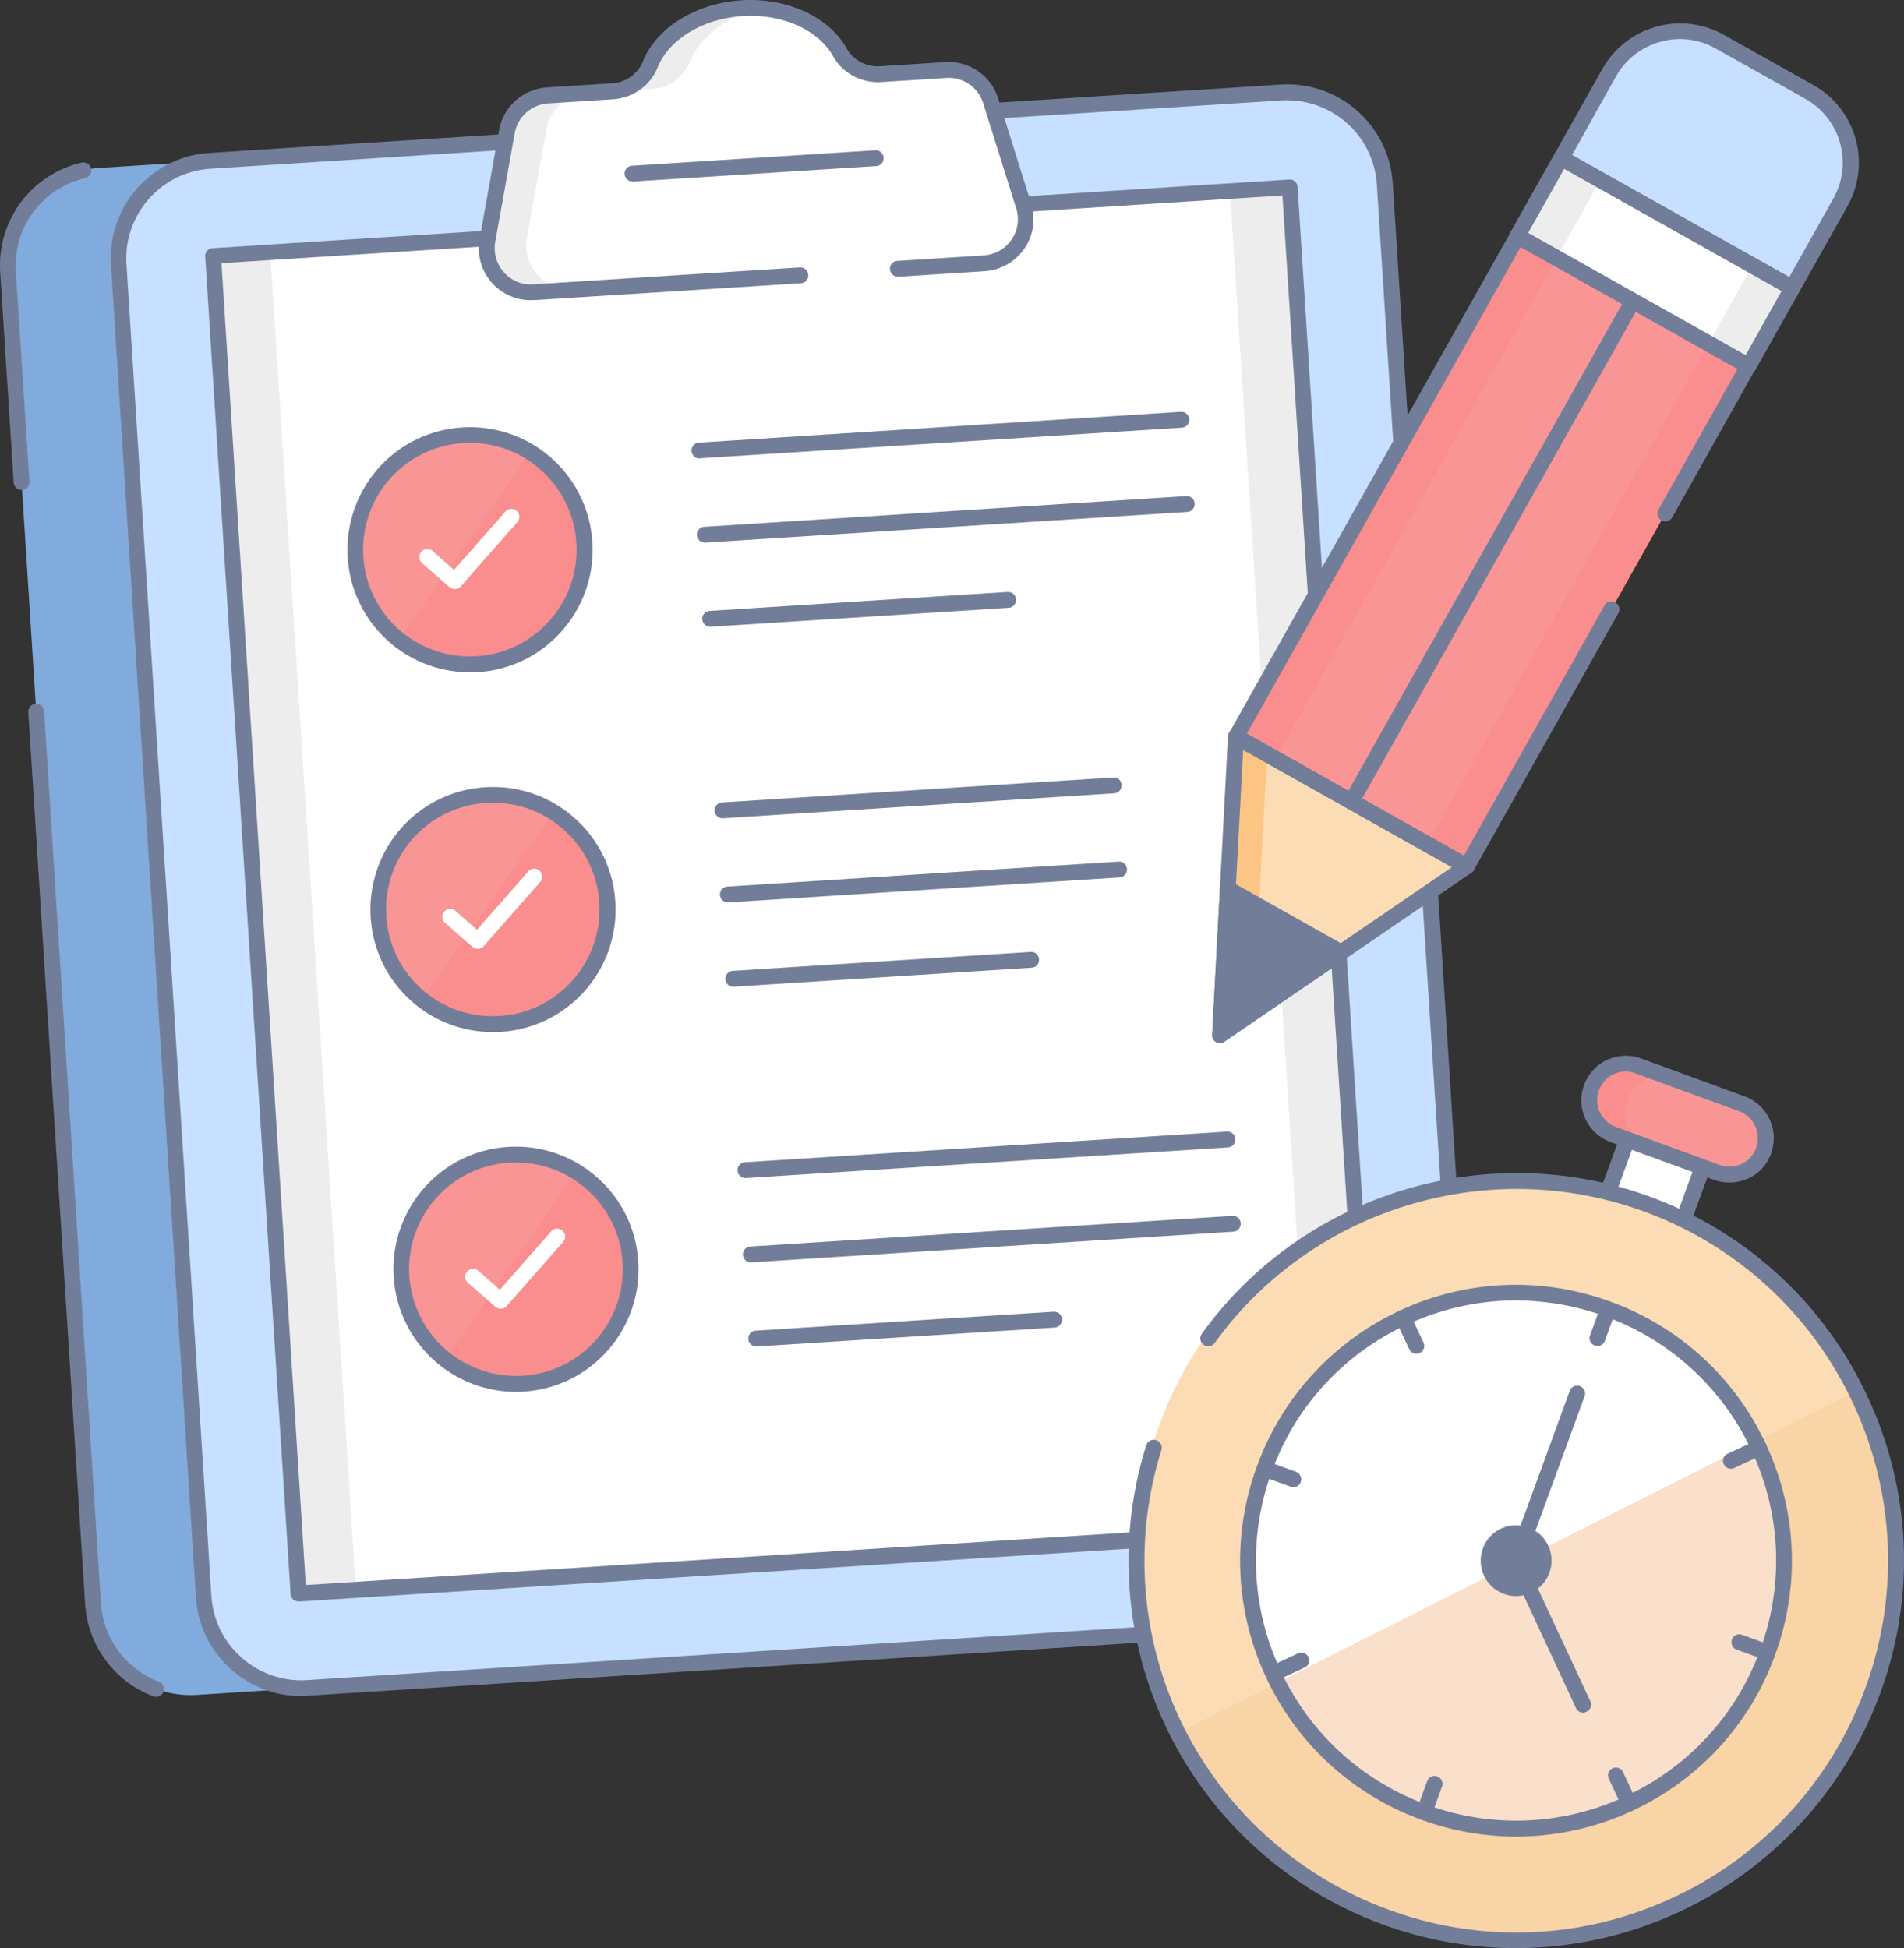 <svg width="43" height="44" fill="none" xmlns="http://www.w3.org/2000/svg"><rect width="100%" height="100%" fill="#333333" stroke="none"/><path d="m9.974 3.3-7.729.493a2.209 2.209 0 0 0-2.06 2.343L2.101 36.22a2.209 2.209 0 0 0 2.343 2.061l7.73-.493L9.974 3.3Z" fill="#81ABDD"/><path d="M3.527 38.324a.2.2 0 0 1-.064-.01 2.394 2.394 0 0 1-1.54-2.08L.638 16.067a.18.18 0 0 1 .357-.022L2.28 36.213a2.034 2.034 0 0 0 1.307 1.768.18.18 0 0 1 .103.232.174.174 0 0 1-.164.111ZM.487 11.066a.18.18 0 0 1-.178-.168L.005 6.151a2.377 2.377 0 0 1 1.85-2.48.18.18 0 0 1 .08.35A2.024 2.024 0 0 0 .358 6.13l.307 4.748a.177.177 0 0 1-.168.189h-.01Z" fill="#727E99"/><path d="m31.272 4.154 1.918 30.084a2.209 2.209 0 0 1-2.06 2.343L6.942 38.124a2.209 2.209 0 0 1-2.343-2.061L2.68 5.979a2.209 2.209 0 0 1 2.06-2.343L28.93 2.093a2.209 2.209 0 0 1 2.343 2.061Z" fill="#C7E0FF"/><path d="m31.272 4.154 1.918 30.083a2.209 2.209 0 0 1-2.06 2.344L6.941 38.124a2.199 2.199 0 0 1-1.45-.425L30.314 2.47a2.208 2.208 0 0 1 .957 1.683Z" fill="#C7E0FF"/><path d="M6.799 38.306a2.356 2.356 0 0 1-1.572-.596 2.365 2.365 0 0 1-.803-1.64L2.506 5.987c-.04-.636.168-1.25.589-1.73a2.365 2.365 0 0 1 1.64-.803l24.187-1.543a2.384 2.384 0 0 1 2.532 2.229l1.919 30.084a2.388 2.388 0 0 1-2.23 2.532L6.957 38.299c-.057.007-.107.007-.157.007ZM29.072 2.264c-.043 0-.085 0-.132.004L4.752 3.811a2.02 2.02 0 0 0-1.393.686 2.03 2.03 0 0 0-.503 1.468L4.774 36.05a2.02 2.02 0 0 0 .686 1.393 2.03 2.03 0 0 0 1.467.504l24.188-1.544a2.03 2.03 0 0 0 1.897-2.154L31.094 4.166a2.03 2.03 0 0 0-2.022-1.9Z" fill="#727E99"/><path d="m29.133 4.229 1.937 30.212-24.318 1.56L4.815 5.789l24.318-1.56Z" fill="#fff"/><path d="m4.814 5.777 1.287-.082 1.937 30.212-1.286.083L4.814 5.776Zm22.962-1.475 1.287-.083 1.938 30.212-1.287.083-1.938-30.212Z" fill="#EDEDED"/><path d="M6.742 36.17a.177.177 0 0 1-.179-.164L4.634 5.794a.187.187 0 0 1 .043-.129.181.181 0 0 1 .122-.06l24.316-1.55a.177.177 0 0 1 .19.167l1.928 30.212a.187.187 0 0 1-.043.129.181.181 0 0 1-.121.06l-24.316 1.55c-.004-.003-.008-.003-.011-.003ZM5.002 5.944l1.904 29.855 23.96-1.53-1.904-29.854-23.96 1.529Z" fill="#727E99"/><path d="m22.229 5.947-10.173.65A.997.997 0 0 1 11.01 5.43l.44-2.454a1.002 1.002 0 0 1 .917-.821l1.464-.093a.985.985 0 0 0 .854-.6C14.957.775 15.767.25 16.757.185c.99-.064 1.857.358 2.218 1 .182.33.546.511.921.49l1.465-.093c.457-.028.875.26 1.014.697l.747 2.375a1 1 0 0 1-.893 1.293Z" fill="#fff"/><path d="M11.9 5.372a.998.998 0 0 0 1.046 1.168l-.89.057A.997.997 0 0 1 11.01 5.43l.44-2.454a.995.995 0 0 1 .914-.821l.889-.057a.995.995 0 0 0-.914.821l-.44 2.454ZM17.2.19c-.779.168-1.397.636-1.625 1.215a.982.982 0 0 1-.858.603l-.889.057a.982.982 0 0 0 .857-.603C14.957.778 15.767.25 16.753.185c.154-.01.3-.01.447.004Z" fill="#EDEDED"/><path d="M11.989 6.78a1.173 1.173 0 0 1-1.158-1.383l.44-2.454c.096-.536.539-.932 1.082-.968l1.464-.093a.804.804 0 0 0 .7-.49c.304-.764 1.197-1.32 2.226-1.385 1.024-.068 1.985.375 2.382 1.093.146.26.446.418.757.396l1.464-.093a1.173 1.173 0 0 1 1.197.822l.746 2.375a1.18 1.18 0 0 1-1.05 1.525l-1.95.126c-.1 0-.182-.068-.19-.168a.177.177 0 0 1 .169-.19l1.95-.124a.825.825 0 0 0 .625-.354.814.814 0 0 0 .107-.707l-.746-2.376a.813.813 0 0 0-.833-.571l-1.464.093c-.45.028-.879-.2-1.09-.58-.332-.6-1.153-.967-2.05-.91-.893.057-1.664.525-1.918 1.165-.16.403-.557.685-1.007.714l-1.464.093a.82.82 0 0 0-.754.675l-.44 2.454c-.042.246.03.5.197.686.168.189.411.29.665.271l6.018-.382a.182.182 0 0 1 .19.168.177.177 0 0 1-.169.19l-6.018.381c-.025-.003-.053 0-.079 0Z" fill="#727E99"/><path d="M14.285 4.1a.18.18 0 0 1-.178-.167.177.177 0 0 1 .168-.19l5.51-.35a.18.18 0 0 1 .022.357l-5.511.35h-.01Zm1.511 6.255a.18.18 0 0 1-.178-.168.177.177 0 0 1 .167-.19l10.883-.696a.18.18 0 0 1 .19.168.177.177 0 0 1-.168.19l-10.88.692c-.003 0-.007.004-.014.004Zm.122 1.9a.18.18 0 0 1-.179-.168.177.177 0 0 1 .168-.189l10.883-.693a.175.175 0 0 1 .19.168.177.177 0 0 1-.169.19l-10.88.692h-.013Zm.121 1.9a.18.18 0 0 1-.179-.167.177.177 0 0 1 .168-.19l6.726-.428a.175.175 0 0 1 .19.168.177.177 0 0 1-.169.19l-6.725.428h-.011Zm.279 4.327a.18.18 0 0 1-.179-.168.177.177 0 0 1 .168-.19l8.833-.564c.107-.007.182.068.189.168a.177.177 0 0 1-.168.19l-8.833.564h-.01Zm.121 1.9a.18.18 0 0 1-.179-.168.177.177 0 0 1 .168-.19l8.833-.564c.107-.007.182.068.19.168a.177.177 0 0 1-.168.19l-8.833.564h-.011Zm.121 1.904a.18.18 0 0 1-.178-.168.177.177 0 0 1 .168-.19l6.725-.428c.107-.007.182.068.19.168a.177.177 0 0 1-.168.189l-6.726.429c-.003-.004-.007 0-.01 0Zm.276 4.322a.18.18 0 0 1-.18-.168.177.177 0 0 1 .169-.19l10.883-.692a.175.175 0 0 1 .19.168.177.177 0 0 1-.169.189l-10.883.693h-.01Zm.12 1.904a.18.18 0 0 1-.178-.168.177.177 0 0 1 .168-.19l10.883-.692a.175.175 0 0 1 .19.167.177.177 0 0 1-.168.19l-10.883.693h-.011Zm.122 1.9a.18.18 0 0 1-.178-.168.177.177 0 0 1 .168-.19l6.725-.428c.11-.003.182.068.19.168a.177.177 0 0 1-.168.19l-6.726.428h-.01Z" fill="#727E99"/><path d="M13.2 12.248a2.589 2.589 0 0 1-2.419 2.75 2.59 2.59 0 0 1-2.11-4.293 2.588 2.588 0 0 1 3.65-.232 2.558 2.558 0 0 1 .878 1.775Z" fill="#FA9595"/><path d="M13.2 12.248a2.59 2.59 0 0 1-4.183 2.2l2.961-4.232a2.576 2.576 0 0 1 1.222 2.033Z" fill="#FA8D8D"/><path d="M10.61 15.184a2.756 2.756 0 0 1-1.825-.689 2.754 2.754 0 0 1-.932-1.9 2.78 2.78 0 0 1 .682-2.008 2.755 2.755 0 0 1 1.903-.932 2.765 2.765 0 0 1 2.94 2.586 2.762 2.762 0 0 1-.686 2.008 2.745 2.745 0 0 1-1.9.932c-.06 0-.121.003-.182.003Zm.007-5.179c-.054 0-.104 0-.157.003a2.407 2.407 0 0 0-2.254 2.558 2.403 2.403 0 0 0 2.557 2.254 2.383 2.383 0 0 0 1.654-.81c.429-.487.64-1.108.6-1.748a2.402 2.402 0 0 0-.814-1.657 2.364 2.364 0 0 0-1.586-.6Z" fill="#727E99"/><path d="M10.267 13.302a.178.178 0 0 1-.118-.043l-.618-.543a.176.176 0 0 1-.014-.254.177.177 0 0 1 .254-.014l.482.425 1.16-1.318a.18.18 0 0 1 .254-.018.18.18 0 0 1 .018.254l-1.279 1.454a.181.181 0 0 1-.121.06c-.01-.003-.014-.003-.018-.003Z" fill="#fff"/><path d="M13.717 20.378a2.589 2.589 0 0 1-2.418 2.75 2.59 2.59 0 0 1-2.11-4.293 2.588 2.588 0 0 1 3.65-.232 2.551 2.551 0 0 1 .878 1.775Z" fill="#FA9595"/><path d="M13.717 20.375a2.589 2.589 0 0 1-2.418 2.75 2.56 2.56 0 0 1-1.764-.55l2.96-4.233a2.571 2.571 0 0 1 1.222 2.032Z" fill="#FA8D8D"/><path d="M11.128 23.31a2.756 2.756 0 0 1-1.825-.689 2.754 2.754 0 0 1-.932-1.9 2.78 2.78 0 0 1 .682-2.008 2.755 2.755 0 0 1 1.903-.932 2.76 2.76 0 0 1 2.004.682 2.746 2.746 0 0 1 .936 1.904 2.763 2.763 0 0 1-2.768 2.944Zm.007-5.179a2.405 2.405 0 0 0-2.41 2.561c.038.643.328 1.23.81 1.658a2.382 2.382 0 0 0 1.747.596 2.383 2.383 0 0 0 1.653-.81c.429-.486.64-1.108.6-1.747a2.403 2.403 0 0 0-.814-1.658 2.382 2.382 0 0 0-1.586-.6Z" fill="#727E99"/><path d="M10.785 21.428a.177.177 0 0 1-.118-.043l-.618-.543a.177.177 0 0 1-.014-.253.177.177 0 0 1 .254-.014l.482.425 1.16-1.318a.18.18 0 0 1 .254-.018.18.18 0 0 1 .018.253l-1.279 1.454a.181.181 0 0 1-.121.06c-.01-.003-.014-.003-.018-.003Z" fill="#fff"/><path d="M14.235 28.505a2.589 2.589 0 0 1-2.418 2.75 2.59 2.59 0 0 1-2.11-4.294 2.588 2.588 0 0 1 3.65-.232 2.546 2.546 0 0 1 .878 1.776Z" fill="#FA9595"/><path d="M14.235 28.504a2.589 2.589 0 0 1-2.418 2.75 2.561 2.561 0 0 1-1.764-.55l2.96-4.232a2.563 2.563 0 0 1 1.222 2.032Z" fill="#FA8D8D"/><path d="M11.65 31.437a2.772 2.772 0 0 1-1.221-5.257c.327-.16.682-.254 1.045-.276a2.76 2.76 0 0 1 2.004.682 2.742 2.742 0 0 1 .936 1.904 2.762 2.762 0 0 1-.686 2.008 2.747 2.747 0 0 1-1.9.932c-.061.007-.118.007-.179.007Zm.006-5.18c-.053 0-.103 0-.157.004a2.405 2.405 0 0 0-2.254 2.558 2.418 2.418 0 0 0 2.561 2.254 2.383 2.383 0 0 0 1.654-.811c.429-.486.64-1.107.6-1.747a2.402 2.402 0 0 0-.814-1.657 2.404 2.404 0 0 0-1.59-.6Z" fill="#727E99"/><path d="M11.303 29.558a.177.177 0 0 1-.118-.043l-.618-.543a.178.178 0 0 1-.05-.193.175.175 0 0 1 .036-.06.177.177 0 0 1 .253-.015l.483.426 1.16-1.319a.18.18 0 0 1 .254-.017.18.18 0 0 1 .018.253l-1.279 1.454a.181.181 0 0 1-.121.06c-.011-.003-.015-.003-.018-.003Z" fill="#fff"/><path d="m27.918 16.628 6.356-11.313 5.214 2.93-6.357 11.313-5.213-2.93Z" fill="#FA9595"/><path d="m27.916 16.628 6.356-11.313.894.503-6.357 11.312-.893-.502Zm4.326 2.43 6.356-11.313.894.502-6.356 11.313-.894-.502Z" fill="#FA8D8D"/><path d="M41.562 4.572 40.477 6.5l-5.219-2.933 1.086-1.929a1.837 1.837 0 0 1 2.497-.7l2.025 1.14a1.83 1.83 0 0 1 .696 2.493Z" fill="#C7E0FF"/><path d="M38.07.714a1.828 1.828 0 0 0-1.722.925l-1.086 1.929.914.514L38.07.714Zm3.385 1.904c.393.56.465 1.318.108 1.954L40.477 6.5l-.915-.515 1.893-3.368Z" fill="#C7E0FF"/><path d="m34.265 5.317.991-1.763L40.48 6.49l-.99 1.763-5.224-2.935Z" fill="#EDEDED"/><path d="m35.157 5.817.99-1.763 3.438 1.933-.99 1.762-3.438-1.932Z" fill="#fff"/><path d="m33.13 19.57-5.576 3.808.36-6.744 5.215 2.937Z" fill="#FCDCB5"/><path d="m28.308 22.868-.754.51.36-6.744.7.393-.306 5.84Z" fill="#FCC583"/><path d="M33.126 19.75a.204.204 0 0 1-.09-.022l-5.21-2.929a.173.173 0 0 1-.086-.107.166.166 0 0 1 .018-.136l6.357-11.309a.177.177 0 0 1 .243-.068l5.211 2.93c.086.05.118.157.068.242l-1.871 3.333a.177.177 0 0 1-.243.068.177.177 0 0 1-.068-.243l1.786-3.176-4.9-2.754-6.183 10.991 4.9 2.758 3.179-5.654a.177.177 0 0 1 .243-.068c.085.05.118.157.068.243l-3.265 5.808a.181.181 0 0 1-.157.093Zm7.35-13.07a.205.205 0 0 1-.089-.022l-5.215-2.933a.183.183 0 0 1-.085-.107.166.166 0 0 1 .018-.135l1.085-1.93a2.019 2.019 0 0 1 2.74-.768l2.025 1.137a2.01 2.01 0 0 1 .768 2.736l-1.086 1.929a.188.188 0 0 1-.16.093ZM35.505 3.5l4.904 2.758.996-1.775a1.653 1.653 0 0 0-.632-2.25l-2.025-1.137a1.63 1.63 0 0 0-1.258-.15 1.644 1.644 0 0 0-.996.783l-.99 1.771Z" fill="#727E99"/><path d="M39.49 8.444a.205.205 0 0 1-.089-.021L34.18 5.486a.182.182 0 0 1-.086-.107.166.166 0 0 1 .018-.136l.99-1.76a.172.172 0 0 1 .106-.086.166.166 0 0 1 .136.018l5.222 2.936c.086.05.118.157.068.243l-.99 1.76a.173.173 0 0 1-.107.086c-.014 0-.032.004-.046.004Zm-4.978-3.183 4.911 2.761.814-1.45-4.91-2.761-.815 1.45Zm-6.958 18.296a.173.173 0 0 1-.169-.114.172.172 0 0 1-.01-.072l.358-6.743A.18.18 0 0 1 28 16.48l5.218 2.933c.053.028.09.085.09.146a.175.175 0 0 1-.08.154l-5.575 3.815a.192.192 0 0 1-.1.028Zm.522-6.626-.325 6.098 5.04-3.444-4.715-2.654Z" fill="#727E99"/><path d="M30.522 18.281a.204.204 0 0 1-.09-.021.177.177 0 0 1-.067-.243l6.358-11.309a.176.176 0 0 1 .242-.068c.086.05.118.157.068.243l-6.357 11.31a.177.177 0 0 1-.154.088Zm-2.793 1.79-.175 3.308 2.736-1.869-2.561-1.439Z" fill="#727E99"/><path d="M27.554 23.557a.172.172 0 0 1-.178-.185l.175-3.308a.18.18 0 0 1 .267-.147l2.558 1.44c.053.028.09.086.09.146a.174.174 0 0 1-.08.154l-2.735 1.868a.15.15 0 0 1-.097.032Zm.34-3.19-.143 2.662 2.2-1.504-2.058-1.158Z" fill="#727E99"/><path d="m35.905 28.008 1.033-2.828 1.704.623-1.033 2.827-1.704-.622Z" fill="#fff"/><path d="M37.626 28.805a.166.166 0 0 1-.06-.011l-1.704-.622a.182.182 0 0 1-.107-.228l1.032-2.83a.179.179 0 0 1 .229-.106l1.703.621a.182.182 0 0 1 .108.229l-1.033 2.829a.176.176 0 0 1-.168.118Zm-1.475-.908 1.368.5.911-2.493-1.368-.5-.91 2.493Z" fill="#727E99"/><path d="M34.24 43.821a8.573 8.573 0 0 0 8.572-8.573 8.573 8.573 0 1 0-17.144 0 8.573 8.573 0 0 0 8.572 8.573Z" fill="#FCDCB5"/><path d="M39.923 37.328a6.05 6.05 0 1 1-11.364-4.159 6.05 6.05 0 0 1 11.364 4.159Z" fill="#fff"/><path d="M42.291 38.192A8.574 8.574 0 0 1 31.297 43.3a8.544 8.544 0 0 1-4.693-4.161l15.308-7.716a8.576 8.576 0 0 1 .379 6.769Z" fill="#F9D4A7"/><path d="M34.23 44a8.692 8.692 0 0 1-2.994-.532 8.741 8.741 0 0 1-5.35-10.824.18.18 0 0 1 .225-.117.18.18 0 0 1 .118.225 8.382 8.382 0 0 0 5.132 10.38 8.337 8.337 0 0 0 6.419-.271 8.355 8.355 0 0 0 4.346-4.733 8.355 8.355 0 0 0-.271-6.42 8.354 8.354 0 0 0-4.732-4.347c-3.519-1.285-7.505-.064-9.69 2.972a.181.181 0 0 1-.25.04.177.177 0 0 1-.04-.25c2.279-3.165 6.436-4.44 10.105-3.1a8.694 8.694 0 0 1 4.932 4.532 8.682 8.682 0 0 1 .282 6.69A8.774 8.774 0 0 1 34.23 44Z" fill="#727E99"/><path d="M39.923 37.328a6.05 6.05 0 0 1-11.065.678l10.804-5.444a6.03 6.03 0 0 1 .261 4.766Z" fill="#FADFCB"/><path d="M34.244 41.482A6.278 6.278 0 0 1 32.1 41.1a6.187 6.187 0 0 1-3.511-3.226 6.187 6.187 0 0 1-.2-4.761 6.208 6.208 0 0 1 3.225-3.512 6.185 6.185 0 0 1 4.761-.2 6.187 6.187 0 0 1 3.511 3.226c.7 1.507.772 3.2.2 4.761a6.188 6.188 0 0 1-3.225 3.512c-.82.382-1.714.58-2.618.582Zm-.007-12.11c-.843 0-1.683.186-2.472.55a5.838 5.838 0 0 0-3.04 3.308 5.83 5.83 0 0 0 .19 4.49 5.838 5.838 0 0 0 3.307 3.04 5.828 5.828 0 0 0 4.49-.189 5.838 5.838 0 0 0 3.04-3.308 5.83 5.83 0 0 0-.19-4.49 5.839 5.839 0 0 0-3.307-3.04 5.898 5.898 0 0 0-2.018-.36Z" fill="#727E99"/><path d="M36.076 30.401a.18.18 0 0 1-.177-.155.178.178 0 0 1 .01-.084l.239-.657a.179.179 0 0 1 .335.121l-.239.658a.176.176 0 0 1-.168.117Zm-3.91 10.71a.177.177 0 0 1-.147-.077.18.18 0 0 1-.022-.163l.24-.657a.179.179 0 0 1 .335.121l-.239.658a.184.184 0 0 1-.168.117Zm-2.951-7.52a.167.167 0 0 1-.06-.01l-.658-.24a.179.179 0 0 1 .121-.336l.658.24a.18.18 0 0 1-.061.346Zm10.708 3.912a.168.168 0 0 1-.06-.011l-.658-.24a.179.179 0 0 1 .121-.335l.658.24a.179.179 0 0 1-.061.346Zm-7.937-6.927a.176.176 0 0 1-.16-.103l-.297-.636a.175.175 0 0 1 .086-.236.175.175 0 0 1 .236.086l.296.636a.175.175 0 0 1-.085.236.192.192 0 0 1-.075.017Zm4.805 10.338a.176.176 0 0 1-.161-.104l-.297-.635a.175.175 0 0 1 .086-.236.178.178 0 0 1 .236.086l.296.635a.175.175 0 0 1-.086.236.145.145 0 0 1-.075.018Zm-8.037-2.936a.176.176 0 0 1-.16-.104.175.175 0 0 1 .085-.236l.636-.296a.178.178 0 0 1 .236.086.175.175 0 0 1-.086.235l-.636.297a.192.192 0 0 1-.075.018Zm10.337-4.805a.176.176 0 0 1-.161-.103.173.173 0 0 1-.007-.136.174.174 0 0 1 .093-.1l.636-.296a.178.178 0 0 1 .235.085.175.175 0 0 1-.086.236l-.635.297a.192.192 0 0 1-.075.017Z" fill="#727E99"/><path d="M39.827 25.983v.003a.825.825 0 0 1-1.057.49l-2.336-.854a.818.818 0 0 1-.493-1.054v-.004a.829.829 0 0 1 1.06-.492l2.336.853a.823.823 0 0 1 .49 1.058Z" fill="#FA9595"/><path d="m37.24 25.918-.807-.296a.82.82 0 0 1-.493-1.054v-.004a.828.828 0 0 1 1.061-.496l.807.296a.83.83 0 0 0-1.064.493v.004c-.154.429.064.9.496 1.057Z" fill="#FA8D8D"/><path d="M39.055 26.708a1.04 1.04 0 0 1-.346-.06l-2.336-.854a1.004 1.004 0 1 1 .69-1.887l2.335.854c.521.19.79.768.6 1.29v.003a.983.983 0 0 1-.518.565c-.14.057-.282.089-.425.089Zm-2.34-2.508a.647.647 0 0 0-.22 1.254l2.335.854c.164.06.34.053.497-.018a.623.623 0 0 0 .332-.36v-.004a.647.647 0 0 0-.386-.829l-2.336-.854a.596.596 0 0 0-.221-.043Zm-.964 14.482a.176.176 0 0 1-.16-.104l-1.511-3.254a.18.18 0 0 1-.008-.136l1.383-3.786a.179.179 0 0 1 .336.121l-1.358 3.715 1.483 3.186a.175.175 0 0 1-.086.236.131.131 0 0 1-.079.022Z" fill="#727E99"/><path d="M34.24 36.049a.8.8 0 1 0 0-1.6.8.8 0 0 0 0 1.6Z" fill="#727E99"/></svg>